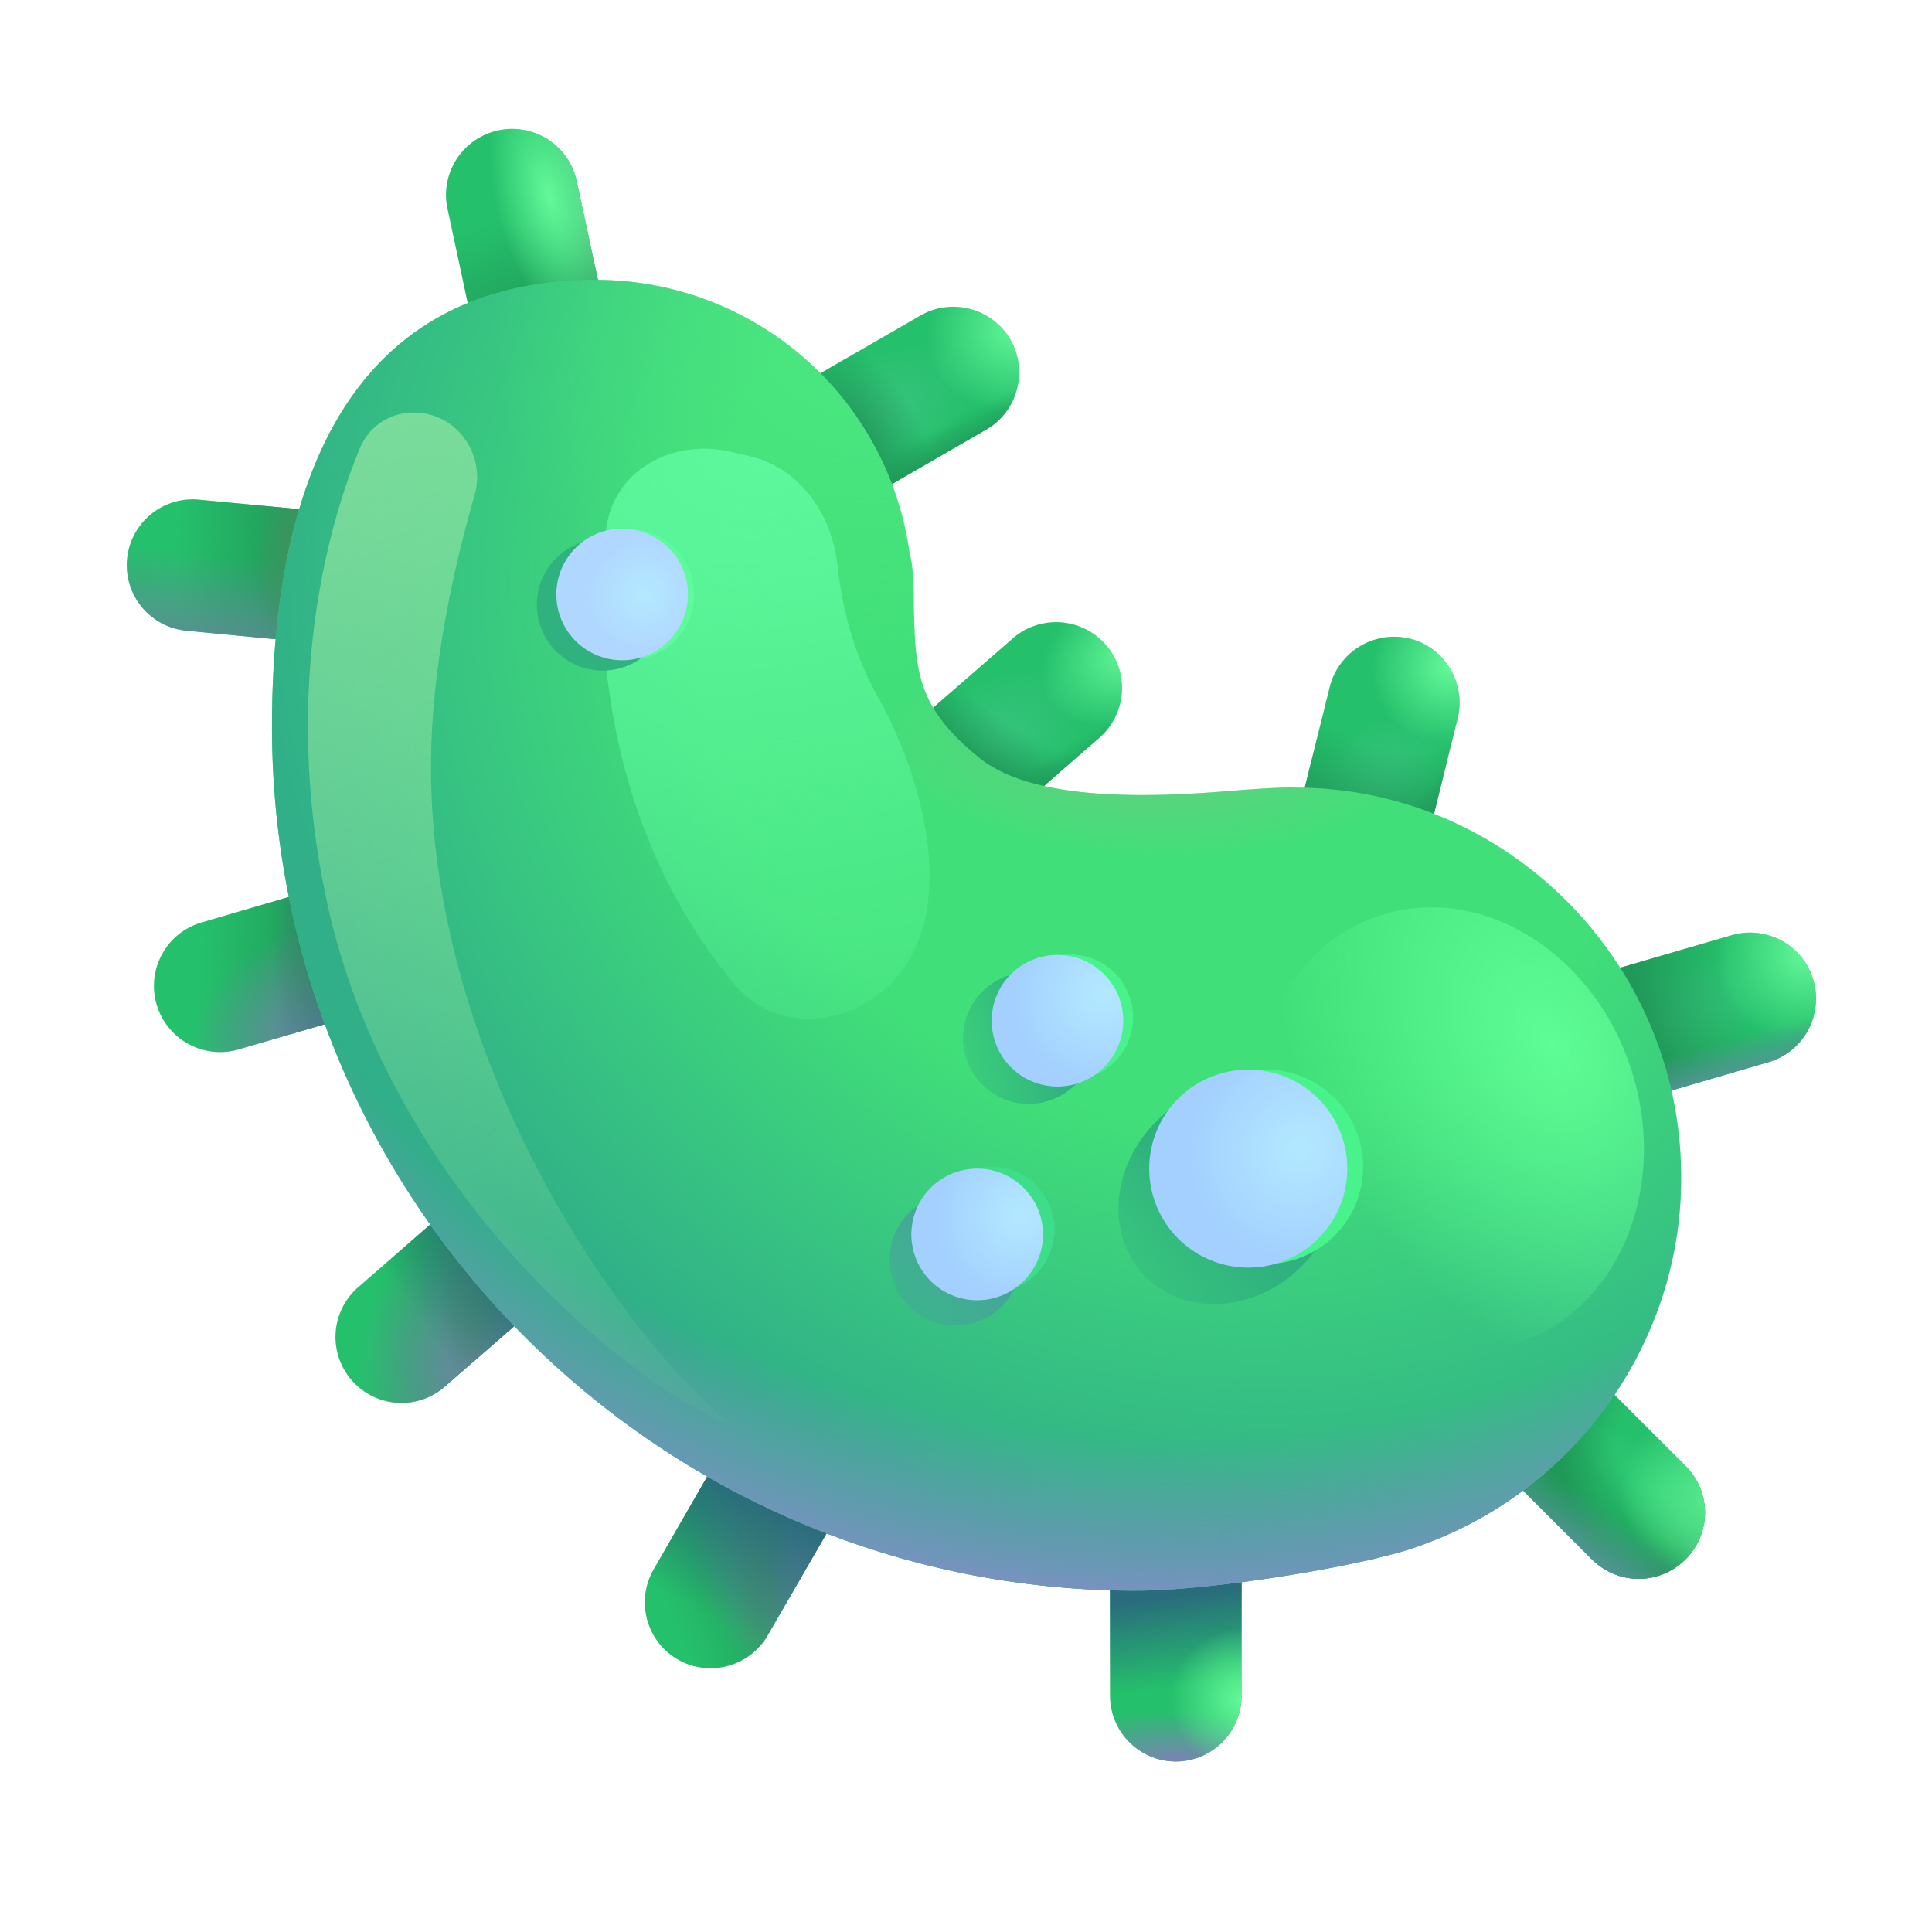 <svg xmlns="http://www.w3.org/2000/svg" fill="none" viewBox="0 0 32 32"><g filter="url(#svg-6fce42a0-2024-4744-b505-d15796495d9e-a)"><path fill="#25C06C" d="M7.435 9.676c-.06.6-.59 1.04-1.19.98l-3.26-.31a1.089 1.089 0 1 1 .21-2.17l3.26.31c.59.06 1.04.59.98 1.19"/><path fill="url(#svg-7ddcc154-1e49-4031-9cb2-631ccb34e6a8-b)" d="M7.435 9.676c-.06.6-.59 1.04-1.19.98l-3.26-.31a1.089 1.089 0 1 1 .21-2.17l3.26.31c.59.06 1.04.59.98 1.19"/><path fill="url(#svg-23d84735-2005-494e-849d-dff3ee1a08e5-c)" d="M7.435 9.676c-.06.6-.59 1.04-1.19.98l-3.26-.31a1.089 1.089 0 1 1 .21-2.17l3.26.31c.59.06 1.04.59.98 1.19"/><path fill="url(#svg-b65c7bed-4cba-4df4-8896-6368796b59f4-d)" d="M7.435 9.676c-.06.6-.59 1.04-1.19.98l-3.26-.31a1.089 1.089 0 1 1 .21-2.17l3.26.31c.59.06 1.04.59.98 1.19"/></g><g filter="url(#svg-ea772535-c801-419f-a9d1-87dbab032459-e)"><path fill="#25C06C" d="M7.725 15.006c.17.58-.16 1.19-.74 1.36l-3.15.92a1.095 1.095 0 0 1-.62-2.1l3.15-.92c.58-.17 1.19.16 1.36.74"/><path fill="url(#svg-57577325-007f-443d-8eba-39322cc0e374-f)" d="M7.725 15.006c.17.58-.16 1.19-.74 1.36l-3.15.92a1.095 1.095 0 0 1-.62-2.1l3.15-.92c.58-.17 1.19.16 1.36.74"/><path fill="url(#svg-20dc91ea-ce9a-45d6-888b-056645f70282-g)" d="M7.725 15.006c.17.58-.16 1.19-.74 1.36l-3.15.92a1.095 1.095 0 0 1-.62-2.1l3.15-.92c.58-.17 1.19.16 1.36.74"/><path fill="url(#svg-3ec71232-4190-4d89-a5bd-b9608d457cca-h)" d="M7.725 15.006c.17.58-.16 1.19-.74 1.36l-3.15.92a1.095 1.095 0 0 1-.62-2.1l3.15-.92c.58-.17 1.19.16 1.36.74"/><path fill="url(#svg-005de248-42b8-4864-a83e-a7eece8895c0-i)" d="M7.725 15.006c.17.58-.16 1.19-.74 1.36l-3.15.92a1.095 1.095 0 0 1-.62-2.1l3.15-.92c.58-.17 1.19.16 1.36.74"/></g><g filter="url(#svg-ac5e1be4-9308-41f4-80b6-7cdfe0c58131-j)"><path fill="#25C06C" d="M9.825 19.196c.39.45.35 1.15-.11 1.54l-2.47 2.15a1.092 1.092 0 0 1-1.43-1.65l2.47-2.15c.45-.39 1.15-.34 1.54.11"/><path fill="url(#svg-af636884-5a6b-4bb7-a0e3-fc50c568737e-k)" d="M9.825 19.196c.39.45.35 1.15-.11 1.54l-2.47 2.15a1.092 1.092 0 0 1-1.43-1.65l2.47-2.15c.45-.39 1.15-.34 1.54.11"/><path fill="url(#svg-ac875c15-2db8-4760-9ae7-e4039f026cda-l)" d="M9.825 19.196c.39.45.35 1.15-.11 1.54l-2.47 2.15a1.092 1.092 0 0 1-1.43-1.65l2.47-2.15c.45-.39 1.15-.34 1.54.11"/><path fill="url(#svg-3eafc45d-0c74-485b-97cc-15ea8997f119-m)" d="M9.825 19.196c.39.45.35 1.15-.11 1.54l-2.47 2.15a1.092 1.092 0 0 1-1.43-1.65l2.47-2.15c.45-.39 1.15-.34 1.54.11"/><path fill="url(#svg-6fd4d5af-5c58-4155-944b-d0b0522bddc7-n)" d="M9.825 19.196c.39.45.35 1.15-.11 1.54l-2.47 2.15a1.092 1.092 0 0 1-1.43-1.65l2.47-2.15c.45-.39 1.15-.34 1.54.11"/></g><g filter="url(#svg-ea904a1b-4af3-4d5d-978a-e75167d77ec8-o)"><path fill="#25C06C" d="M13.855 22.656c.52.3.7.97.4 1.49l-1.64 2.84c-.3.52-.97.7-1.49.4s-.7-.97-.4-1.49l1.64-2.84c.3-.52.97-.7 1.49-.4"/><path fill="url(#svg-2b5adf87-88ce-440b-be68-5ab0482b5219-p)" d="M13.855 22.656c.52.3.7.97.4 1.49l-1.64 2.84c-.3.52-.97.7-1.49.4s-.7-.97-.4-1.49l1.64-2.84c.3-.52.97-.7 1.49-.4"/><path fill="url(#svg-1ae94370-0028-4410-8396-8e439afe07ee-q)" d="M13.855 22.656c.52.3.7.97.4 1.49l-1.64 2.84c-.3.52-.97.7-1.49.4s-.7-.97-.4-1.49l1.64-2.84c.3-.52.97-.7 1.49-.4"/><path fill="url(#svg-93adb9d1-0368-43aa-ab4f-6cab1e5e5b7c-r)" d="M13.855 22.656c.52.3.7.97.4 1.49l-1.64 2.84c-.3.52-.97.7-1.49.4s-.7-.97-.4-1.49l1.64-2.84c.3-.52.97-.7 1.49-.4"/><path fill="url(#svg-66adb424-914f-41e3-9bda-799200a2ddb7-s)" d="M13.855 22.656c.52.3.7.97.4 1.49l-1.64 2.84c-.3.52-.97.7-1.49.4s-.7-.97-.4-1.49l1.64-2.84c.3-.52.97-.7 1.49-.4"/></g><g filter="url(#svg-292417a3-8806-4746-88eb-07664b1c4099-t)"><path fill="#25C06C" d="M19.375 23.616c.6 0 1.09.49 1.09 1.09v3.28c0 .6-.49 1.09-1.09 1.09s-1.09-.49-1.09-1.09v-3.28c0-.6.49-1.09 1.09-1.09"/><path fill="url(#svg-a943365a-1d3b-487b-8e21-13e1b48df05d-u)" d="M19.375 23.616c.6 0 1.09.49 1.09 1.09v3.28c0 .6-.49 1.09-1.09 1.09s-1.09-.49-1.09-1.09v-3.28c0-.6.49-1.09 1.09-1.09"/><path fill="url(#svg-c7b99389-48e0-4ca8-8d30-75deebf2d3f6-v)" d="M19.375 23.616c.6 0 1.09.49 1.09 1.09v3.28c0 .6-.49 1.09-1.09 1.09s-1.09-.49-1.09-1.09v-3.28c0-.6.49-1.09 1.09-1.09"/><path fill="url(#svg-db45262c-ff09-49ba-94e9-051ef6e96932-w)" d="M19.375 23.616c.6 0 1.09.49 1.09 1.09v3.28c0 .6-.49 1.09-1.09 1.09s-1.09-.49-1.09-1.09v-3.28c0-.6.49-1.09 1.09-1.09"/></g><g filter="url(#svg-3e2cc168-1461-453e-a01b-332a45a6caf0-x)"><path fill="#25C06C" d="M23.948 21.858c.43-.43 1.12-.43 1.55 0l2.32 2.32c.43.43.43 1.12 0 1.55s-1.12.43-1.55 0l-2.32-2.32c-.43-.43-.43-1.13 0-1.55"/><path fill="url(#svg-f5b53c38-35c9-4943-86f6-a534252ec76f-y)" d="M23.948 21.858c.43-.43 1.12-.43 1.55 0l2.32 2.32c.43.43.43 1.12 0 1.55s-1.12.43-1.55 0l-2.32-2.32c-.43-.43-.43-1.13 0-1.55"/><path fill="url(#svg-802da98b-ee21-4439-84e9-9bef2b7a04ab-z)" d="M23.948 21.858c.43-.43 1.12-.43 1.55 0l2.32 2.32c.43.43.43 1.12 0 1.55s-1.12.43-1.55 0l-2.32-2.32c-.43-.43-.43-1.13 0-1.55"/><path fill="url(#svg-0184a6d6-59b4-41fc-9da6-774eefd09abd-A)" fill-opacity=".4" d="M23.948 21.858c.43-.43 1.12-.43 1.55 0l2.32 2.32c.43.43.43 1.12 0 1.55s-1.12.43-1.55 0l-2.32-2.32c-.43-.43-.43-1.13 0-1.55"/><path fill="url(#svg-8fd855ed-cb32-4fcc-bd81-74bbda2d616a-B)" d="M23.948 21.858c.43-.43 1.12-.43 1.55 0l2.32 2.32c.43.43.43 1.12 0 1.55s-1.12.43-1.55 0l-2.32-2.32c-.43-.43-.43-1.13 0-1.55"/></g><g filter="url(#svg-aa58e392-a1e1-4817-b18f-3d9b062a9a61-C)"><path fill="#25C06C" d="M24.705 17.666c-.17-.58.16-1.19.74-1.36l3.15-.92a1.095 1.095 0 0 1 .62 2.1l-3.15.92c-.58.18-1.19-.16-1.36-.74"/><path fill="url(#svg-fe667b5a-6798-4538-a906-127638bb32d9-D)" d="M24.705 17.666c-.17-.58.16-1.19.74-1.36l3.15-.92a1.095 1.095 0 0 1 .62 2.1l-3.15.92c-.58.18-1.19-.16-1.36-.74"/><path fill="url(#svg-6ff01044-ca09-4153-98a6-25ab5d9f48bd-E)" d="M24.705 17.666c-.17-.58.16-1.19.74-1.36l3.15-.92a1.095 1.095 0 0 1 .62 2.1l-3.15.92c-.58.18-1.19-.16-1.36-.74"/><path fill="url(#svg-dc226cc9-8b36-4d64-bbd7-4b5cb9790dc0-F)" d="M24.705 17.666c-.17-.58.16-1.19.74-1.36l3.15-.92a1.095 1.095 0 0 1 .62 2.1l-3.15.92c-.58.18-1.19-.16-1.36-.74"/><path fill="url(#svg-a064b64e-eb57-497c-8b4a-8141182559e0-G)" d="M24.705 17.666c-.17-.58.16-1.19.74-1.36l3.15-.92a1.095 1.095 0 0 1 .62 2.1l-3.15.92c-.58.18-1.19-.16-1.36-.74"/></g><g filter="url(#svg-d759d85f-a332-47a0-a9d1-ca1fd0a37cb9-H)"><path fill="#25C06C" d="M21.935 15.776a1.1 1.1 0 0 1-.8-1.32l.79-3.18a1.1 1.1 0 0 1 1.32-.8c.58.14.94.74.8 1.32l-.79 3.18c-.14.59-.74.95-1.32.8"/><path fill="url(#svg-1162cba3-6094-4e56-b822-5e95749531f6-I)" d="M21.935 15.776a1.1 1.1 0 0 1-.8-1.32l.79-3.18a1.1 1.1 0 0 1 1.32-.8c.58.14.94.74.8 1.32l-.79 3.18c-.14.59-.74.95-1.32.8"/><path fill="url(#svg-57c6c3d8-eaf4-4e8a-a4e1-457d46271097-J)" d="M21.935 15.776a1.1 1.1 0 0 1-.8-1.32l.79-3.18a1.1 1.1 0 0 1 1.32-.8c.58.14.94.74.8 1.32l-.79 3.18c-.14.59-.74.95-1.32.8"/><path fill="url(#svg-0e673e79-a91f-42ca-bdbf-46d6af2983c6-K)" d="M21.935 15.776a1.1 1.1 0 0 1-.8-1.32l.79-3.18a1.1 1.1 0 0 1 1.32-.8c.58.14.94.74.8 1.32l-.79 3.18c-.14.59-.74.95-1.32.8"/><path fill="url(#svg-ea593d21-bbf7-47cc-92b7-8b46dc91751f-L)" d="M21.935 15.776a1.1 1.1 0 0 1-.8-1.32l.79-3.18a1.1 1.1 0 0 1 1.32-.8c.58.14.94.74.8 1.32l-.79 3.18c-.14.59-.74.95-1.32.8"/></g><g filter="url(#svg-72bd6edd-98e1-4725-b2b7-1a3c7e613dd4-M)"><path fill="#25C06C" d="M14.115 14.146c-.39-.45-.35-1.15.11-1.54l2.47-2.15a1.092 1.092 0 0 1 1.43 1.65l-2.47 2.15c-.45.39-1.15.34-1.54-.11"/><path fill="url(#svg-9255d38b-e22f-4b10-9191-13420e9f3aa2-N)" d="M14.115 14.146c-.39-.45-.35-1.15.11-1.54l2.47-2.15a1.092 1.092 0 0 1 1.43 1.65l-2.47 2.15c-.45.39-1.15.34-1.54-.11"/><path fill="url(#svg-5243b767-19c2-4916-8122-8b0a09560e73-O)" d="M14.115 14.146c-.39-.45-.35-1.15.11-1.54l2.47-2.15a1.092 1.092 0 0 1 1.43 1.65l-2.47 2.15c-.45.39-1.15.34-1.54-.11"/><path fill="url(#svg-71809d6c-ff9d-4b26-95d2-d826714f7ef5-P)" d="M14.115 14.146c-.39-.45-.35-1.15.11-1.54l2.47-2.15a1.092 1.092 0 0 1 1.43 1.65l-2.47 2.15c-.45.39-1.15.34-1.54-.11"/><path fill="url(#svg-7216c97b-69cd-4f73-9d09-fab812a96854-Q)" d="M14.115 14.146c-.39-.45-.35-1.15.11-1.54l2.47-2.15a1.092 1.092 0 0 1 1.43 1.65l-2.47 2.15c-.45.39-1.15.34-1.54-.11"/></g><g filter="url(#svg-2aae28ff-7304-4248-934d-e316f5666f92-R)"><path fill="#25C06C" d="M11.905 8.256c-.3-.52-.12-1.19.4-1.49l2.84-1.64c.52-.3 1.19-.12 1.49.4s.12 1.19-.4 1.49l-2.84 1.64c-.52.3-1.19.12-1.49-.4"/><path fill="url(#svg-27c442f5-6059-4214-8aee-7252a145e996-S)" d="M11.905 8.256c-.3-.52-.12-1.19.4-1.49l2.84-1.64c.52-.3 1.19-.12 1.49.4s.12 1.19-.4 1.49l-2.84 1.64c-.52.3-1.19.12-1.49-.4"/><path fill="url(#svg-d502d9d2-be81-4611-8e38-a00243f8550c-T)" d="M11.905 8.256c-.3-.52-.12-1.19.4-1.49l2.84-1.64c.52-.3 1.19-.12 1.49.4s.12 1.19-.4 1.49l-2.84 1.64c-.52.3-1.19.12-1.49-.4"/><path fill="url(#svg-6d5ff739-baea-40f9-8302-9b11b8715db9-U)" d="M11.905 8.256c-.3-.52-.12-1.19.4-1.49l2.84-1.64c.52-.3 1.19-.12 1.49.4s.12 1.19-.4 1.49l-2.84 1.64c-.52.3-1.19.12-1.49-.4"/><path fill="url(#svg-b41ed7fa-29ba-4c08-91c3-b4167a11da2e-V)" d="M11.905 8.256c-.3-.52-.12-1.19.4-1.49l2.84-1.64c.52-.3 1.19-.12 1.49.4s.12 1.19-.4 1.49l-2.84 1.64c-.52.3-1.19.12-1.49-.4"/></g><g filter="url(#svg-689b806a-fe14-4841-b8d6-495578869293-W)"><path fill="#25C06C" d="M9.295 7.376c-.59.13-1.17-.25-1.3-.84l-.69-3.21a1.095 1.095 0 0 1 2.14-.46l.69 3.21c.13.59-.25 1.18-.84 1.3"/><path fill="url(#svg-4bfb17cb-2d5d-49ce-9686-1a71191be070-X)" d="M9.295 7.376c-.59.13-1.17-.25-1.3-.84l-.69-3.21a1.095 1.095 0 0 1 2.14-.46l.69 3.21c.13.59-.25 1.18-.84 1.3"/><path fill="url(#svg-8b539719-fb99-49e9-895f-e3ee43e0f31c-Y)" d="M9.295 7.376c-.59.13-1.17-.25-1.3-.84l-.69-3.21a1.095 1.095 0 0 1 2.14-.46l.69 3.21c.13.59-.25 1.18-.84 1.3"/><path fill="url(#svg-af181075-8629-4ff3-9899-6b8fe1d6985c-Z)" d="M9.295 7.376c-.59.13-1.17-.25-1.3-.84l-.69-3.21a1.095 1.095 0 0 1 2.14-.46l.69 3.21c.13.59-.25 1.18-.84 1.3"/></g><path fill="#41DF79" d="M21.465 13.046c-.18-.01-.49.01-.91.04-1.08.09-3.34.27-4.33-.53-1.05-.85-1.06-1.44-1.09-2.52v-.25l-.02-.33c-.01-.12-.03-.23-.05-.3a5.244 5.244 0 0 0-5.18-4.52c-4.166 0-5.38 3.473-5.38 7.4 0 7.89 6.42 14.31 14.31 14.31 1 0 2.69-.25 3.73-.48.1-.02.2-.04.38-.09.22-.05.46-.12.69-.21 2.53-.94 4.23-3.37 4.23-6.05.01-3.57-2.89-6.47-6.38-6.47"/><path fill="url(#svg-e5aade33-6cba-4ab7-9cf2-b425bfe8d1e2-aa)" d="M21.465 13.046c-.18-.01-.49.01-.91.04-1.08.09-3.34.27-4.33-.53-1.05-.85-1.06-1.44-1.09-2.52v-.25l-.02-.33c-.01-.12-.03-.23-.05-.3a5.244 5.244 0 0 0-5.18-4.52c-4.166 0-5.38 3.473-5.38 7.4 0 7.89 6.42 14.31 14.31 14.31 1 0 2.69-.25 3.73-.48.1-.02.2-.04.38-.09.22-.05.46-.12.69-.21 2.53-.94 4.23-3.37 4.23-6.05.01-3.57-2.89-6.47-6.38-6.47"/><path fill="url(#svg-6d875aa8-08c7-4a18-a754-6555d54195b8-ab)" d="M21.465 13.046c-.18-.01-.49.01-.91.04-1.08.09-3.34.27-4.33-.53-1.05-.85-1.06-1.44-1.09-2.52v-.25l-.02-.33c-.01-.12-.03-.23-.05-.3a5.244 5.244 0 0 0-5.18-4.52c-4.166 0-5.38 3.473-5.38 7.4 0 7.89 6.42 14.31 14.31 14.31 1 0 2.69-.25 3.73-.48.1-.02.2-.04.38-.09.22-.05.46-.12.69-.21 2.53-.94 4.23-3.37 4.23-6.05.01-3.57-2.89-6.47-6.38-6.47"/><path fill="url(#svg-4b03e465-7e0a-45bc-b3ee-eee5c910d59b-ac)" d="M21.465 13.046c-.18-.01-.49.01-.91.04-1.08.09-3.34.27-4.33-.53-1.05-.85-1.06-1.44-1.09-2.52v-.25l-.02-.33c-.01-.12-.03-.23-.05-.3a5.244 5.244 0 0 0-5.18-4.52c-4.166 0-5.38 3.473-5.38 7.4 0 7.89 6.42 14.31 14.31 14.31 1 0 2.69-.25 3.73-.48.1-.02.2-.04.38-.09.22-.05.46-.12.69-.21 2.53-.94 4.23-3.37 4.23-6.05.01-3.57-2.89-6.47-6.38-6.47"/><path fill="url(#svg-5fa022bd-4117-4ab6-a35b-f29a58418301-ad)" d="M21.465 13.046c-.18-.01-.49.01-.91.04-1.08.09-3.34.27-4.33-.53-1.05-.85-1.06-1.44-1.09-2.52v-.25l-.02-.33c-.01-.12-.03-.23-.05-.3a5.244 5.244 0 0 0-5.18-4.52c-4.166 0-5.38 3.473-5.38 7.4 0 7.89 6.42 14.31 14.31 14.31 1 0 2.69-.25 3.73-.48.1-.02.2-.04.38-.09.22-.05.46-.12.69-.21 2.53-.94 4.23-3.37 4.23-6.05.01-3.57-2.89-6.47-6.38-6.47"/><path fill="url(#svg-909d1fe1-0120-444f-8d45-bfec90ef7b6b-ae)" d="M21.465 13.046c-.18-.01-.49.01-.91.04-1.08.09-3.34.27-4.33-.53-1.05-.85-1.06-1.44-1.09-2.52v-.25l-.02-.33c-.01-.12-.03-.23-.05-.3a5.244 5.244 0 0 0-5.18-4.52c-4.166 0-5.38 3.473-5.38 7.4 0 7.89 6.42 14.31 14.31 14.31 1 0 2.69-.25 3.73-.48.1-.02.2-.04.38-.09.22-.05.46-.12.69-.21 2.53-.94 4.23-3.37 4.23-6.05.01-3.57-2.89-6.47-6.38-6.47"/><g filter="url(#svg-68c9be7a-c0b9-4871-96b1-29e1211f55a2-af)"><path fill="url(#svg-464fb5e0-f737-4b26-b7a2-209e42d56f9f-ag)" d="M12.17 16.307c-2.025-2.427-2.34-5.468-2.133-7.51.102-1.001 1.095-1.543 2.073-1.312l.32.075c.822.194 1.352.965 1.442 1.805.093.874.34 1.595.67 2.18.764 1.36 1.329 3.531.275 4.68-.725.79-1.96.905-2.647.082"/></g><g filter="url(#svg-7ec497a3-ad9c-4dcf-8616-8b9fccf43cd0-ah)"><ellipse cx="23.996" cy="18.704" fill="url(#svg-cb76d4b7-1a9e-4a12-aff8-22757425508f-ai)" rx="3.181" ry="3.719" transform="rotate(-17.327 23.996 18.704)"/></g><g filter="url(#svg-61638946-132e-4712-9e5d-3d0ae7eff133-aj)"><path fill="#5CFC9B" d="M10.405 10.936a1.09 1.09 0 1 0 0-2.18 1.09 1.09 0 0 0 0 2.18"/></g><g filter="url(#svg-f4529d34-346e-469a-ae0a-6cba92d96856-ak)"><path fill="url(#svg-389ec3d0-cd6e-46a4-bfd7-40c47b0994eb-al)" d="M17.04 18.284a1.09 1.09 0 1 0 0-2.18 1.09 1.09 0 0 0 0 2.18"/></g><g filter="url(#svg-c1758f14-2435-4323-8165-b360198cfd6c-am)"><path fill="url(#svg-467e85b7-2238-498d-8f9b-f37253e28911-an)" d="M15.824 21.953a1.09 1.09 0 1 0 0-2.18 1.09 1.09 0 0 0 0 2.18"/></g><g filter="url(#svg-93664109-085f-47a8-95ca-7ecb649e79a4-ao)"><path fill="url(#svg-fd13cce0-61b8-4265-b907-c9e428a5f989-ap)" d="M18.966 21.14c.659.669 1.814.6 2.582-.155s.856-1.91.197-2.579c-.658-.67-1.814-.6-2.581.155-.768.755-.856 1.91-.198 2.579"/></g><g filter="url(#svg-cf4f5570-c1fa-4a4e-aeff-7a29a2b9e170-aq)"><path fill="#49F38C" d="M20.968 20.936a1.61 1.61 0 1 0 0-3.22 1.61 1.61 0 0 0 0 3.22"/></g><g filter="url(#svg-040f867c-f891-4735-81ed-017b5503b475-ar)"><path fill="#49F38C" d="M17.727 17.89a1.04 1.04 0 1 0 0-2.08 1.04 1.04 0 0 0 0 2.08"/></g><g filter="url(#svg-3b4ceaa7-72ae-4cb5-b3fb-f134f009fa7b-as)"><path fill="#3DDD8A" d="M16.425 21.407a1.04 1.04 0 1 0 0-2.081 1.04 1.04 0 0 0 0 2.08"/></g><path fill="url(#svg-b81b5a2a-2380-4e4b-ad58-b35c2d9d726e-at)" d="M20.675 20.996a1.64 1.64 0 1 0 0-3.28 1.64 1.64 0 0 0 0 3.28"/><path fill="url(#svg-b68d8b5f-3823-4fb1-b821-454159b66484-au)" d="M16.185 21.536a1.09 1.09 0 1 0 0-2.18 1.09 1.09 0 0 0 0 2.18"/><path fill="url(#svg-3e3fae81-6bd2-48f6-aafd-287040d3b4ed-av)" d="M17.515 17.996a1.09 1.09 0 1 0 0-2.18 1.09 1.09 0 0 0 0 2.18"/><g filter="url(#svg-dd5f6ce4-1de3-4116-9160-9751a53957a6-aw)"><path fill="#30B27E" d="M9.982 11.107a1.09 1.09 0 1 0 0-2.18 1.09 1.09 0 0 0 0 2.18"/></g><path fill="url(#svg-37cdfcdd-0ce7-411f-8fc0-4c054895cdeb-ax)" d="M10.305 10.936a1.09 1.09 0 1 0 0-2.18 1.09 1.09 0 0 0 0 2.18"/><g filter="url(#svg-8ea9d0a8-bfee-4f4b-b8b4-f8a4aec3af57-ay)"><path fill="url(#svg-895be850-3390-4e2e-9346-64c505a34af3-az)" d="M5.42 14.96c-.69-3.153-.15-5.875.55-7.558a.95.95 0 0 1 .888-.568c.703 0 1.196.693 1.002 1.369-.387 1.348-.721 2.953-.721 4.506 0 4.887 3.145 9.427 5 10.907-1.667-.625-5.669-3.857-6.72-8.657"/></g><defs><radialGradient id="svg-7ddcc154-1e49-4031-9cb2-631ccb34e6a8-b" cx="0" cy="0" r="1" gradientTransform="rotate(-177.985 2.739 4.661)scale(2.486 11.999)" gradientUnits="userSpaceOnUse"><stop offset=".166" stop-color="#209858"/><stop offset="1" stop-color="#209858" stop-opacity="0"/></radialGradient><radialGradient id="svg-b65c7bed-4cba-4df4-8896-6368796b59f4-d" cx="0" cy="0" r="1" gradientTransform="rotate(97.672 -1.477 6.608)scale(3.043 1.272)" gradientUnits="userSpaceOnUse"><stop stop-color="#43925F"/><stop offset=".6" stop-color="#43925F" stop-opacity="0"/></radialGradient><radialGradient id="svg-57577325-007f-443d-8eba-39322cc0e374-f" cx="0" cy="0" r="1" gradientTransform="rotate(-177.438 3.017 7.824)scale(2.44 14.972)" gradientUnits="userSpaceOnUse"><stop offset=".166" stop-color="#209858"/><stop offset="1" stop-color="#209858" stop-opacity="0"/></radialGradient><radialGradient id="svg-20dc91ea-ce9a-45d6-888b-056645f70282-g" cx="0" cy="0" r="1" gradientTransform="matrix(-.609 -1.688 2.234 -.807 5.36 16.969)" gradientUnits="userSpaceOnUse"><stop stop-color="#7B83B3"/><stop offset="1" stop-color="#7B83B3" stop-opacity="0"/></radialGradient><radialGradient id="svg-3ec71232-4190-4d89-a5bd-b9608d457cca-h" cx="0" cy="0" r="1" gradientTransform="rotate(96.046 -4.21 9.962)scale(3.785 1.253)" gradientUnits="userSpaceOnUse"><stop stop-color="#43925F"/><stop offset=".6" stop-color="#43925F" stop-opacity="0"/></radialGradient><radialGradient id="svg-af636884-5a6b-4bb7-a0e3-fc50c568737e-k" cx="0" cy="0" r="1" gradientTransform="matrix(-2.124 -.152 1.484 -20.76 8.272 20.987)" gradientUnits="userSpaceOnUse"><stop offset=".166" stop-color="#209858"/><stop offset="1" stop-color="#209858" stop-opacity="0"/></radialGradient><radialGradient id="svg-ac875c15-2db8-4760-9ae7-e4039f026cda-l" cx="0" cy="0" r="1" gradientTransform="rotate(-102.735 13.046 8.131)scale(2.409 2.147)" gradientUnits="userSpaceOnUse"><stop stop-color="#7B83B3"/><stop offset="1" stop-color="#7B83B3" stop-opacity="0"/></radialGradient><radialGradient id="svg-3eafc45d-0c74-485b-97cc-15ea8997f119-m" cx="0" cy="0" r="1" gradientTransform="rotate(93.792 -5.496 13.787)scale(5.252 1.095)" gradientUnits="userSpaceOnUse"><stop stop-color="#43925F"/><stop offset=".6" stop-color="#43925F" stop-opacity="0"/></radialGradient><radialGradient id="svg-2b5adf87-88ce-440b-be68-5ab0482b5219-p" cx="0" cy="0" r="1" gradientTransform="rotate(156.56 3.9 13.92)scale(2.435 33.441)" gradientUnits="userSpaceOnUse"><stop offset=".166" stop-color="#209858"/><stop offset="1" stop-color="#209858" stop-opacity="0"/></radialGradient><radialGradient id="svg-1ae94370-0028-4410-8396-8e439afe07ee-q" cx="0" cy="0" r="1" gradientTransform="rotate(158.791 4.414 14.088)scale(2.246 2.579)" gradientUnits="userSpaceOnUse"><stop stop-color="#7B83B3"/><stop offset="1" stop-color="#7B83B3" stop-opacity="0"/></radialGradient><radialGradient id="svg-93adb9d1-0368-43aa-ab4f-6cab1e5e5b7c-r" cx="0" cy="0" r="1" gradientTransform="rotate(92.687 -5.193 18.055)scale(6.085 .9)" gradientUnits="userSpaceOnUse"><stop stop-color="#43925F"/><stop offset=".6" stop-color="#43925F" stop-opacity="0"/></radialGradient><radialGradient id="svg-a943365a-1d3b-487b-8e21-13e1b48df05d-u" cx="0" cy="0" r="1" gradientTransform="matrix(0 -.841 2.656 0 19.375 29.076)" gradientUnits="userSpaceOnUse"><stop stop-color="#7B83B3"/><stop offset="1" stop-color="#7B83B3" stop-opacity="0"/></radialGradient><radialGradient id="svg-db45262c-ff09-49ba-94e9-051ef6e96932-w" cx="0" cy="0" r="1" gradientTransform="matrix(-.732 -.922 .929 -.737 20.465 28.047)" gradientUnits="userSpaceOnUse"><stop stop-color="#64F999"/><stop offset="1" stop-color="#64F999" stop-opacity="0"/></radialGradient><radialGradient id="svg-f5b53c38-35c9-4943-86f6-a534252ec76f-y" cx="0" cy="0" r="1" gradientTransform="matrix(-2 0 0 -2.724 27.312 23.793)" gradientUnits="userSpaceOnUse"><stop offset=".306" stop-color="#209858" stop-opacity="0"/><stop offset=".797" stop-color="#209858"/></radialGradient><radialGradient id="svg-802da98b-ee21-4439-84e9-9bef2b7a04ab-z" cx="0" cy="0" r="1" gradientTransform="matrix(-2 -.25 .214 -1.715 28.625 24.688)" gradientUnits="userSpaceOnUse"><stop stop-color="#64F999"/><stop offset=".943" stop-color="#64F999" stop-opacity="0"/></radialGradient><radialGradient id="svg-0184a6d6-59b4-41fc-9da6-774eefd09abd-A" cx="0" cy="0" r="1" gradientTransform="matrix(-3.274 -3.203 .585 -.598 29.156 26.453)" gradientUnits="userSpaceOnUse"><stop stop-color="#64F999"/><stop offset=".943" stop-color="#64F999" stop-opacity="0"/></radialGradient><radialGradient id="svg-fe667b5a-6798-4538-a906-127638bb32d9-D" cx="0" cy="0" r="1" gradientTransform="rotate(-23.553 54.29 -56.813)scale(2.103 .906)" gradientUnits="userSpaceOnUse"><stop stop-color="#3CC582"/><stop offset="1" stop-color="#3CC582" stop-opacity="0"/></radialGradient><radialGradient id="svg-6ff01044-ca09-4153-98a6-25ab5d9f48bd-E" cx="0" cy="0" r="1" gradientTransform="rotate(162.693 13.398 10.232)scale(2.259 3.178)" gradientUnits="userSpaceOnUse"><stop offset=".306" stop-color="#209858" stop-opacity="0"/><stop offset="1" stop-color="#209858"/></radialGradient><radialGradient id="svg-dc226cc9-8b36-4d64-bbd7-4b5cb9790dc0-F" cx="0" cy="0" r="1" gradientTransform="matrix(-1.234 1.109 -1.049 -1.168 29.844 15.656)" gradientUnits="userSpaceOnUse"><stop stop-color="#64F999"/><stop offset=".943" stop-color="#64F999" stop-opacity="0"/></radialGradient><radialGradient id="svg-1162cba3-6094-4e56-b822-5e95749531f6-I" cx="0" cy="0" r="1" gradientTransform="matrix(1.072 -1.448 .815 .603 22.532 13.237)" gradientUnits="userSpaceOnUse"><stop stop-color="#3CC582"/><stop offset="1" stop-color="#3CC582" stop-opacity="0"/></radialGradient><radialGradient id="svg-0e673e79-a91f-42ca-bdbf-46d6af2983c6-K" cx="0" cy="0" r="1" gradientTransform="rotate(100.38 7.256 14.899)scale(3.487 3.893)" gradientUnits="userSpaceOnUse"><stop offset=".538" stop-color="#209858" stop-opacity="0"/><stop offset=".932" stop-color="#209858"/></radialGradient><radialGradient id="svg-ea593d21-bbf7-47cc-92b7-8b46dc91751f-L" cx="0" cy="0" r="1" gradientTransform="rotate(139.538 9.938 9.874)scale(1.396 1.331)" gradientUnits="userSpaceOnUse"><stop stop-color="#64F999"/><stop offset=".943" stop-color="#64F999" stop-opacity="0"/></radialGradient><radialGradient id="svg-9255d38b-e22f-4b10-9191-13420e9f3aa2-N" cx="0" cy="0" r="1" gradientTransform="rotate(-34.827 27.878 -19.42)scale(2.046 1.128)" gradientUnits="userSpaceOnUse"><stop stop-color="#3CC582"/><stop offset="1" stop-color="#3CC582" stop-opacity="0"/></radialGradient><radialGradient id="svg-71809d6c-ff9d-4b26-95d2-d826714f7ef5-P" cx="0" cy="0" r="1" gradientTransform="matrix(-1.34 2.094 -3.864 -2.473 17.515 10.531)" gradientUnits="userSpaceOnUse"><stop offset=".651" stop-color="#209858" stop-opacity="0"/><stop offset="1" stop-color="#209858"/></radialGradient><radialGradient id="svg-7216c97b-69cd-4f73-9d09-fab812a96854-Q" cx="0" cy="0" r="1" gradientTransform="rotate(149.647 7.863 7.87)scale(1.686 1.172)" gradientUnits="userSpaceOnUse"><stop stop-color="#64F999"/><stop offset=".943" stop-color="#64F999" stop-opacity="0"/></radialGradient><radialGradient id="svg-27c442f5-6059-4214-8aee-7252a145e996-S" cx="0" cy="0" r="1" gradientTransform="matrix(1.812 -1.031 .521 .916 14.172 6.969)" gradientUnits="userSpaceOnUse"><stop stop-color="#3CC582"/><stop offset="1" stop-color="#3CC582" stop-opacity="0"/></radialGradient><radialGradient id="svg-6d5ff739-baea-40f9-8302-9b11b8715db9-U" cx="0" cy="0" r="1" gradientTransform="rotate(-30.964 19.995 -21.642)scale(1.184 2.022)" gradientUnits="userSpaceOnUse"><stop offset=".14" stop-color="#209858"/><stop offset="1" stop-color="#209858" stop-opacity="0"/></radialGradient><radialGradient id="svg-b41ed7fa-29ba-4c08-91c3-b4167a11da2e-V" cx="0" cy="0" r="1" gradientTransform="rotate(148.209 7.638 5.03)scale(1.691 1.444)" gradientUnits="userSpaceOnUse"><stop stop-color="#64F999"/><stop offset=".943" stop-color="#64F999" stop-opacity="0"/></radialGradient><radialGradient id="svg-8b539719-fb99-49e9-895f-e3ee43e0f31c-Y" cx="0" cy="0" r="1" gradientTransform="matrix(.312 1.875 -3.152 .525 8.937 5.344)" gradientUnits="userSpaceOnUse"><stop stop-color="#209858"/><stop offset="1" stop-color="#209858" stop-opacity="0"/></radialGradient><radialGradient id="svg-af181075-8629-4ff3-9899-6b8fe1d6985c-Z" cx="0" cy="0" r="1" gradientTransform="matrix(.5 2.219 -.936 .211 9 3.156)" gradientUnits="userSpaceOnUse"><stop stop-color="#64F999"/><stop offset=".943" stop-color="#64F999" stop-opacity="0"/></radialGradient><radialGradient id="svg-e5aade33-6cba-4ab7-9cf2-b425bfe8d1e2-aa" cx="0" cy="0" r="1" gradientTransform="rotate(124.046 6.75 10.677)scale(13.954 15.961)" gradientUnits="userSpaceOnUse"><stop offset=".513" stop-color="#30AF88" stop-opacity="0"/><stop offset="1" stop-color="#30AF88"/></radialGradient><radialGradient id="svg-6d875aa8-08c7-4a18-a754-6555d54195b8-ab" cx="0" cy="0" r="1" gradientTransform="matrix(-2.262 16.688 -21.018 -2.849 18.437 11.75)" gradientUnits="userSpaceOnUse"><stop offset=".707" stop-color="#878CCC" stop-opacity="0"/><stop offset=".897" stop-color="#878CCC"/></radialGradient><radialGradient id="svg-4b03e465-7e0a-45bc-b3ee-eee5c910d59b-ac" cx="0" cy="0" r="1" gradientTransform="matrix(-2.262 16.688 -21.018 -2.849 18.437 11.75)" gradientUnits="userSpaceOnUse"><stop offset=".846" stop-color="#878CCC" stop-opacity="0"/><stop offset=".917" stop-color="#878CCC"/></radialGradient><radialGradient id="svg-5fa022bd-4117-4ab6-a35b-f29a58418301-ad" cx="0" cy="0" r="1" gradientTransform="matrix(-.062 1.812 -4.487 -.155 19.062 12.375)" gradientUnits="userSpaceOnUse"><stop stop-color="#6ACB81"/><stop offset="1" stop-color="#6ACB81" stop-opacity="0"/></radialGradient><radialGradient id="svg-909d1fe1-0120-444f-8d45-bfec90ef7b6b-ae" cx="0" cy="0" r="1" gradientTransform="matrix(-12.25 19.625 -15.281 -9.539 15.5 2.875)" gradientUnits="userSpaceOnUse"><stop stop-color="#50EA83"/><stop offset=".383" stop-color="#50EA83" stop-opacity="0"/></radialGradient><radialGradient id="svg-464fb5e0-f737-4b26-b7a2-209e42d56f9f-ag" cx="0" cy="0" r="1" gradientTransform="rotate(78.811 1.847 11.48)scale(12.112 20.073)" gradientUnits="userSpaceOnUse"><stop stop-color="#5DF89D"/><stop offset="1" stop-color="#5DF89D" stop-opacity="0"/></radialGradient><radialGradient id="svg-cb76d4b7-1a9e-4a12-aff8-22757425508f-ai" cx="0" cy="0" r="1" gradientTransform="matrix(-3.98 .826 -1.23 -5.923 26.034 17.877)" gradientUnits="userSpaceOnUse"><stop stop-color="#5FFD95"/><stop offset="1" stop-color="#5FFD95" stop-opacity="0"/></radialGradient><radialGradient id="svg-b81b5a2a-2380-4e4b-ad58-b35c2d9d726e-at" cx="0" cy="0" r="1" gradientTransform="matrix(-1.645 .933 -.886 -1.563 21.531 19.031)" gradientUnits="userSpaceOnUse"><stop stop-color="#B3E9FF"/><stop offset="1" stop-color="#A3D0FF"/></radialGradient><radialGradient id="svg-b68d8b5f-3823-4fb1-b821-454159b66484-au" cx="0" cy="0" r="1" gradientTransform="matrix(-1.245 .725 -.689 -1.183 16.906 20.125)" gradientUnits="userSpaceOnUse"><stop stop-color="#B3E9FF"/><stop offset="1" stop-color="#A3D0FF"/></radialGradient><radialGradient id="svg-3e3fae81-6bd2-48f6-aafd-287040d3b4ed-av" cx="0" cy="0" r="1" gradientTransform="rotate(146.244 6.627 11.003)scale(1.514 1.439)" gradientUnits="userSpaceOnUse"><stop stop-color="#B3E9FF"/><stop offset="1" stop-color="#A3D0FF"/></radialGradient><radialGradient id="svg-37cdfcdd-0ce7-411f-8fc0-4c054895cdeb-ax" cx="0" cy="0" r="1" gradientTransform="rotate(155.574 4.27 6.078)scale(.978 .93)" gradientUnits="userSpaceOnUse"><stop stop-color="#B3E9FF"/><stop offset="1" stop-color="#B0D7FF"/></radialGradient><filter id="svg-6fce42a0-2024-4744-b505-d15796495d9e-a" width="5.541" height="2.591" x="2" y="8.17" color-interpolation-filters="sRGB" filterUnits="userSpaceOnUse"><feFlood flood-opacity="0" result="BackgroundImageFix"/><feBlend in="SourceGraphic" in2="BackgroundImageFix" result="shape"/><feColorMatrix in="SourceAlpha" result="hardAlpha" values="0 0 0 0 0 0 0 0 0 0 0 0 0 0 0 0 0 0 127 0"/><feOffset dx=".1" dy=".1"/><feGaussianBlur stdDeviation=".175"/><feComposite in2="hardAlpha" k2="-1" k3="1" operator="arithmetic"/><feColorMatrix values="0 0 0 0 0.518 0 0 0 0 0.835 0 0 0 0 0.616 0 0 0 1 0"/><feBlend in2="shape" result="effect1_innerShadow_28327_6963"/></filter><filter id="svg-ea772535-c801-419f-a9d1-87dbab032459-e" width="5.439" height="3.209" x="2.431" y="14.221" color-interpolation-filters="sRGB" filterUnits="userSpaceOnUse"><feFlood flood-opacity="0" result="BackgroundImageFix"/><feBlend in="SourceGraphic" in2="BackgroundImageFix" result="shape"/><feColorMatrix in="SourceAlpha" result="hardAlpha" values="0 0 0 0 0 0 0 0 0 0 0 0 0 0 0 0 0 0 127 0"/><feOffset dx=".1" dy=".1"/><feGaussianBlur stdDeviation=".175"/><feComposite in2="hardAlpha" k2="-1" k3="1" operator="arithmetic"/><feColorMatrix values="0 0 0 0 0.529 0 0 0 0 0.933 0 0 0 0 0.654 0 0 0 1 0"/><feBlend in2="shape" result="effect1_innerShadow_28327_6963"/></filter><filter id="svg-ac5e1be4-9308-41f4-80b6-7cdfe0c58131-j" width="4.752" height="4.429" x="5.439" y="18.823" color-interpolation-filters="sRGB" filterUnits="userSpaceOnUse"><feFlood flood-opacity="0" result="BackgroundImageFix"/><feBlend in="SourceGraphic" in2="BackgroundImageFix" result="shape"/><feColorMatrix in="SourceAlpha" result="hardAlpha" values="0 0 0 0 0 0 0 0 0 0 0 0 0 0 0 0 0 0 127 0"/><feOffset dx=".1" dy=".1"/><feGaussianBlur stdDeviation=".175"/><feComposite in2="hardAlpha" k2="-1" k3="1" operator="arithmetic"/><feColorMatrix values="0 0 0 0 0.529 0 0 0 0 0.933 0 0 0 0 0.654 0 0 0 1 0"/><feBlend in2="shape" result="effect1_innerShadow_28327_6963"/></filter><filter id="svg-ea904a1b-4af3-4d5d-978a-e75167d77ec8-o" width="3.92" height="5.12" x="10.58" y="22.51" color-interpolation-filters="sRGB" filterUnits="userSpaceOnUse"><feFlood flood-opacity="0" result="BackgroundImageFix"/><feBlend in="SourceGraphic" in2="BackgroundImageFix" result="shape"/><feColorMatrix in="SourceAlpha" result="hardAlpha" values="0 0 0 0 0 0 0 0 0 0 0 0 0 0 0 0 0 0 127 0"/><feOffset dx=".1" dy=".1"/><feGaussianBlur stdDeviation=".175"/><feComposite in2="hardAlpha" k2="-1" k3="1" operator="arithmetic"/><feColorMatrix values="0 0 0 0 0.529 0 0 0 0 0.933 0 0 0 0 0.654 0 0 0 1 0"/><feBlend in2="shape" result="effect1_innerShadow_28327_6963"/></filter><filter id="svg-292417a3-8806-4746-88eb-07664b1c4099-t" width="2.28" height="5.56" x="18.285" y="23.616" color-interpolation-filters="sRGB" filterUnits="userSpaceOnUse"><feFlood flood-opacity="0" result="BackgroundImageFix"/><feBlend in="SourceGraphic" in2="BackgroundImageFix" result="shape"/><feColorMatrix in="SourceAlpha" result="hardAlpha" values="0 0 0 0 0 0 0 0 0 0 0 0 0 0 0 0 0 0 127 0"/><feOffset dx=".1" dy=".1"/><feGaussianBlur stdDeviation=".175"/><feComposite in2="hardAlpha" k2="-1" k3="1" operator="arithmetic"/><feColorMatrix values="0 0 0 0 0.529 0 0 0 0 0.933 0 0 0 0 0.654 0 0 0 1 0"/><feBlend in2="shape" result="effect1_innerShadow_28327_6963"/></filter><filter id="svg-3e2cc168-1461-453e-a01b-332a45a6caf0-x" width="4.615" height="4.615" x="23.625" y="21.535" color-interpolation-filters="sRGB" filterUnits="userSpaceOnUse"><feFlood flood-opacity="0" result="BackgroundImageFix"/><feBlend in="SourceGraphic" in2="BackgroundImageFix" result="shape"/><feColorMatrix in="SourceAlpha" result="hardAlpha" values="0 0 0 0 0 0 0 0 0 0 0 0 0 0 0 0 0 0 127 0"/><feOffset dx=".1" dy=".1"/><feGaussianBlur stdDeviation=".175"/><feComposite in2="hardAlpha" k2="-1" k3="1" operator="arithmetic"/><feColorMatrix values="0 0 0 0 0.518 0 0 0 0 0.835 0 0 0 0 0.616 0 0 0 1 0"/><feBlend in2="shape" result="effect1_innerShadow_28327_6963"/></filter><filter id="svg-aa58e392-a1e1-4817-b18f-3d9b062a9a61-C" width="5.439" height="3.213" x="24.661" y="15.341" color-interpolation-filters="sRGB" filterUnits="userSpaceOnUse"><feFlood flood-opacity="0" result="BackgroundImageFix"/><feBlend in="SourceGraphic" in2="BackgroundImageFix" result="shape"/><feColorMatrix in="SourceAlpha" result="hardAlpha" values="0 0 0 0 0 0 0 0 0 0 0 0 0 0 0 0 0 0 127 0"/><feOffset dx=".1" dy=".1"/><feGaussianBlur stdDeviation=".175"/><feComposite in2="hardAlpha" k2="-1" k3="1" operator="arithmetic"/><feColorMatrix values="0 0 0 0 0.518 0 0 0 0 0.835 0 0 0 0 0.616 0 0 0 1 0"/><feBlend in2="shape" result="effect1_innerShadow_28327_6963"/></filter><filter id="svg-d759d85f-a332-47a0-a9d1-ca1fd0a37cb9-H" width="3.07" height="5.464" x="21.105" y="10.445" color-interpolation-filters="sRGB" filterUnits="userSpaceOnUse"><feFlood flood-opacity="0" result="BackgroundImageFix"/><feBlend in="SourceGraphic" in2="BackgroundImageFix" result="shape"/><feColorMatrix in="SourceAlpha" result="hardAlpha" values="0 0 0 0 0 0 0 0 0 0 0 0 0 0 0 0 0 0 127 0"/><feOffset dx=".1" dy=".1"/><feGaussianBlur stdDeviation=".175"/><feComposite in2="hardAlpha" k2="-1" k3="1" operator="arithmetic"/><feColorMatrix values="0 0 0 0 0.518 0 0 0 0 0.835 0 0 0 0 0.616 0 0 0 1 0"/><feBlend in2="shape" result="effect1_innerShadow_28327_6963"/></filter><filter id="svg-72bd6edd-98e1-4725-b2b7-1a3c7e613dd4-M" width="4.752" height="4.429" x="13.849" y="10.189" color-interpolation-filters="sRGB" filterUnits="userSpaceOnUse"><feFlood flood-opacity="0" result="BackgroundImageFix"/><feBlend in="SourceGraphic" in2="BackgroundImageFix" result="shape"/><feColorMatrix in="SourceAlpha" result="hardAlpha" values="0 0 0 0 0 0 0 0 0 0 0 0 0 0 0 0 0 0 127 0"/><feOffset dx=".1" dy=".1"/><feGaussianBlur stdDeviation=".175"/><feComposite in2="hardAlpha" k2="-1" k3="1" operator="arithmetic"/><feColorMatrix values="0 0 0 0 0.518 0 0 0 0 0.835 0 0 0 0 0.616 0 0 0 1 0"/><feBlend in2="shape" result="effect1_innerShadow_28327_6963"/></filter><filter id="svg-2aae28ff-7304-4248-934d-e316f5666f92-R" width="5.12" height="3.92" x="11.76" y="4.98" color-interpolation-filters="sRGB" filterUnits="userSpaceOnUse"><feFlood flood-opacity="0" result="BackgroundImageFix"/><feBlend in="SourceGraphic" in2="BackgroundImageFix" result="shape"/><feColorMatrix in="SourceAlpha" result="hardAlpha" values="0 0 0 0 0 0 0 0 0 0 0 0 0 0 0 0 0 0 127 0"/><feOffset dx=".1" dy=".1"/><feGaussianBlur stdDeviation=".175"/><feComposite in2="hardAlpha" k2="-1" k3="1" operator="arithmetic"/><feColorMatrix values="0 0 0 0 0.518 0 0 0 0 0.835 0 0 0 0 0.616 0 0 0 1 0"/><feBlend in2="shape" result="effect1_innerShadow_28327_6963"/></filter><filter id="svg-689b806a-fe14-4841-b8d6-495578869293-W" width="2.981" height="5.501" x="7.28" y="2" color-interpolation-filters="sRGB" filterUnits="userSpaceOnUse"><feFlood flood-opacity="0" result="BackgroundImageFix"/><feBlend in="SourceGraphic" in2="BackgroundImageFix" result="shape"/><feColorMatrix in="SourceAlpha" result="hardAlpha" values="0 0 0 0 0 0 0 0 0 0 0 0 0 0 0 0 0 0 127 0"/><feOffset dx=".1" dy=".1"/><feGaussianBlur stdDeviation=".175"/><feComposite in2="hardAlpha" k2="-1" k3="1" operator="arithmetic"/><feColorMatrix values="0 0 0 0 0.518 0 0 0 0 0.835 0 0 0 0 0.616 0 0 0 1 0"/><feBlend in2="shape" result="effect1_innerShadow_28327_6963"/></filter><filter id="svg-68c9be7a-c0b9-4871-96b1-29e1211f55a2-af" width="9.413" height="13.441" x="7.982" y="5.432" color-interpolation-filters="sRGB" filterUnits="userSpaceOnUse"><feFlood flood-opacity="0" result="BackgroundImageFix"/><feBlend in="SourceGraphic" in2="BackgroundImageFix" result="shape"/><feGaussianBlur result="effect1_foregroundBlur_28327_6963" stdDeviation="1"/></filter><filter id="svg-7ec497a3-ad9c-4dcf-8616-8b9fccf43cd0-ah" width="8.467" height="9.352" x="19.762" y="14.028" color-interpolation-filters="sRGB" filterUnits="userSpaceOnUse"><feFlood flood-opacity="0" result="BackgroundImageFix"/><feBlend in="SourceGraphic" in2="BackgroundImageFix" result="shape"/><feGaussianBlur result="effect1_foregroundBlur_28327_6963" stdDeviation=".5"/></filter><filter id="svg-61638946-132e-4712-9e5d-3d0ae7eff133-aj" width="3.18" height="3.18" x="8.814" y="8.255" color-interpolation-filters="sRGB" filterUnits="userSpaceOnUse"><feFlood flood-opacity="0" result="BackgroundImageFix"/><feBlend in="SourceGraphic" in2="BackgroundImageFix" result="shape"/><feGaussianBlur result="effect1_foregroundBlur_28327_6963" stdDeviation=".25"/></filter><filter id="svg-f4529d34-346e-469a-ae0a-6cba92d96856-ak" width="3.18" height="3.18" x="15.449" y="15.604" color-interpolation-filters="sRGB" filterUnits="userSpaceOnUse"><feFlood flood-opacity="0" result="BackgroundImageFix"/><feBlend in="SourceGraphic" in2="BackgroundImageFix" result="shape"/><feGaussianBlur result="effect1_foregroundBlur_28327_6963" stdDeviation=".25"/></filter><filter id="svg-c1758f14-2435-4323-8165-b360198cfd6c-am" width="3.18" height="3.18" x="14.234" y="19.273" color-interpolation-filters="sRGB" filterUnits="userSpaceOnUse"><feFlood flood-opacity="0" result="BackgroundImageFix"/><feBlend in="SourceGraphic" in2="BackgroundImageFix" result="shape"/><feGaussianBlur result="effect1_foregroundBlur_28327_6963" stdDeviation=".25"/></filter><filter id="svg-93664109-085f-47a8-95ca-7ecb649e79a4-ao" width="4.661" height="4.653" x="18.025" y="17.446" color-interpolation-filters="sRGB" filterUnits="userSpaceOnUse"><feFlood flood-opacity="0" result="BackgroundImageFix"/><feBlend in="SourceGraphic" in2="BackgroundImageFix" result="shape"/><feGaussianBlur result="effect1_foregroundBlur_28327_6963" stdDeviation=".25"/></filter><filter id="svg-cf4f5570-c1fa-4a4e-aeff-7a29a2b9e170-aq" width="4.22" height="4.22" x="18.858" y="17.216" color-interpolation-filters="sRGB" filterUnits="userSpaceOnUse"><feFlood flood-opacity="0" result="BackgroundImageFix"/><feBlend in="SourceGraphic" in2="BackgroundImageFix" result="shape"/><feGaussianBlur result="effect1_foregroundBlur_28327_6963" stdDeviation=".25"/></filter><filter id="svg-040f867c-f891-4735-81ed-017b5503b475-ar" width="3.081" height="3.081" x="16.187" y="15.31" color-interpolation-filters="sRGB" filterUnits="userSpaceOnUse"><feFlood flood-opacity="0" result="BackgroundImageFix"/><feBlend in="SourceGraphic" in2="BackgroundImageFix" result="shape"/><feGaussianBlur result="effect1_foregroundBlur_28327_6963" stdDeviation=".25"/></filter><filter id="svg-3b4ceaa7-72ae-4cb5-b3fb-f134f009fa7b-as" width="3.081" height="3.081" x="14.885" y="18.826" color-interpolation-filters="sRGB" filterUnits="userSpaceOnUse"><feFlood flood-opacity="0" result="BackgroundImageFix"/><feBlend in="SourceGraphic" in2="BackgroundImageFix" result="shape"/><feGaussianBlur result="effect1_foregroundBlur_28327_6963" stdDeviation=".25"/></filter><filter id="svg-dd5f6ce4-1de3-4116-9160-9751a53957a6-aw" width="3.18" height="3.18" x="8.392" y="8.427" color-interpolation-filters="sRGB" filterUnits="userSpaceOnUse"><feFlood flood-opacity="0" result="BackgroundImageFix"/><feBlend in="SourceGraphic" in2="BackgroundImageFix" result="shape"/><feGaussianBlur result="effect1_foregroundBlur_28327_6963" stdDeviation=".25"/></filter><filter id="svg-8ea9d0a8-bfee-4f4b-b8b4-f8a4aec3af57-ay" width="10.038" height="19.781" x="3.6" y="5.334" color-interpolation-filters="sRGB" filterUnits="userSpaceOnUse"><feFlood flood-opacity="0" result="BackgroundImageFix"/><feBlend in="SourceGraphic" in2="BackgroundImageFix" result="shape"/><feGaussianBlur result="effect1_foregroundBlur_28327_6963" stdDeviation=".75"/></filter><linearGradient id="svg-23d84735-2005-494e-849d-dff3ee1a08e5-c" x1="3.969" x2="4.187" y1="10.875" y2="9.188" gradientUnits="userSpaceOnUse"><stop stop-color="#62879A"/><stop offset="1" stop-color="#62879A" stop-opacity="0"/></linearGradient><linearGradient id="svg-005de248-42b8-4864-a83e-a7eece8895c0-i" x1="6.312" x2="4.401" y1="16.594" y2="16.638" gradientUnits="userSpaceOnUse"><stop stop-color="#296C7C"/><stop offset="1" stop-color="#296C7C" stop-opacity="0"/></linearGradient><linearGradient id="svg-6fd4d5af-5c58-4155-944b-d0b0522bddc7-n" x1="9.031" x2="7.484" y1="21.531" y2="22.644" gradientUnits="userSpaceOnUse"><stop stop-color="#296C7C"/><stop offset="1" stop-color="#296C7C" stop-opacity="0"/></linearGradient><linearGradient id="svg-66adb424-914f-41e3-9bda-799200a2ddb7-s" x1="12.656" x2="11.64" y1="24.781" y2="26.656" gradientUnits="userSpaceOnUse"><stop stop-color="#296C7C"/><stop offset="1" stop-color="#296C7C" stop-opacity="0"/></linearGradient><linearGradient id="svg-c7b99389-48e0-4ca8-8d30-75deebf2d3f6-v" x1="19.187" x2="19.375" y1="26.346" y2="27.844" gradientUnits="userSpaceOnUse"><stop stop-color="#296C7C"/><stop offset="1" stop-color="#296C7C" stop-opacity="0"/></linearGradient><linearGradient id="svg-8fd855ed-cb32-4fcc-bd81-74bbda2d616a-B" x1="25.469" x2="26.48" y1="25.297" y2="23.808" gradientUnits="userSpaceOnUse"><stop stop-color="#559598"/><stop offset=".509" stop-color="#559598" stop-opacity="0"/></linearGradient><linearGradient id="svg-a064b64e-eb57-497c-8b4a-8141182559e0-G" x1="28.719" x2="28.547" y1="17.735" y2="17.11" gradientUnits="userSpaceOnUse"><stop stop-color="#559598"/><stop offset="1" stop-color="#559598" stop-opacity="0"/></linearGradient><linearGradient id="svg-57c6c3d8-eaf4-4e8a-a4e1-457d46271097-J" x1="23.336" x2="22.806" y1="14.268" y2="13.833" gradientUnits="userSpaceOnUse"><stop offset=".217" stop-color="#209858"/><stop offset="1" stop-color="#209858" stop-opacity="0"/></linearGradient><linearGradient id="svg-5243b767-19c2-4916-8122-8b0a09560e73-O" x1="17.344" x2="16.951" y1="13.275" y2="12.649" gradientUnits="userSpaceOnUse"><stop offset=".217" stop-color="#209858"/><stop offset="1" stop-color="#209858" stop-opacity="0"/></linearGradient><linearGradient id="svg-d502d9d2-be81-4611-8e38-a00243f8550c-T" x1="15.531" x2="15.219" y1="7.703" y2="7.094" gradientUnits="userSpaceOnUse"><stop offset=".217" stop-color="#209858"/><stop offset="1" stop-color="#209858" stop-opacity="0"/></linearGradient><linearGradient id="svg-4bfb17cb-2d5d-49ce-9686-1a71191be070-X" x1="9.828" x2="9.062" y1="4.297" y2="4.359" gradientUnits="userSpaceOnUse"><stop stop-color="#60CD8C"/><stop offset="1" stop-color="#60CD8C" stop-opacity="0"/></linearGradient><linearGradient id="svg-389ec3d0-cd6e-46a4-bfd7-40c47b0994eb-al" x1="17.297" x2="15.14" y1="16.906" y2="17.639" gradientUnits="userSpaceOnUse"><stop stop-color="#30B27E"/><stop offset="1" stop-color="#30B27E" stop-opacity="0"/></linearGradient><linearGradient id="svg-467e85b7-2238-498d-8f9b-f37253e28911-an" x1="16.14" x2="14.123" y1="20.484" y2="22.623" gradientUnits="userSpaceOnUse"><stop stop-color="#45A29B"/><stop offset="1" stop-color="#45A29B" stop-opacity="0"/></linearGradient><linearGradient id="svg-fd13cce0-61b8-4265-b907-c9e428a5f989-ap" x1="19.984" x2="18.219" y1="20" y2="21.75" gradientUnits="userSpaceOnUse"><stop stop-color="#30B27E"/><stop offset="1" stop-color="#30B27E" stop-opacity="0"/></linearGradient><linearGradient id="svg-895be850-3390-4e2e-9346-64c505a34af3-az" x1="6.638" x2="12.951" y1="3.834" y2="24.459" gradientUnits="userSpaceOnUse"><stop stop-color="#85E09F"/><stop offset="1" stop-color="#85E09F" stop-opacity="0"/></linearGradient></defs></svg>